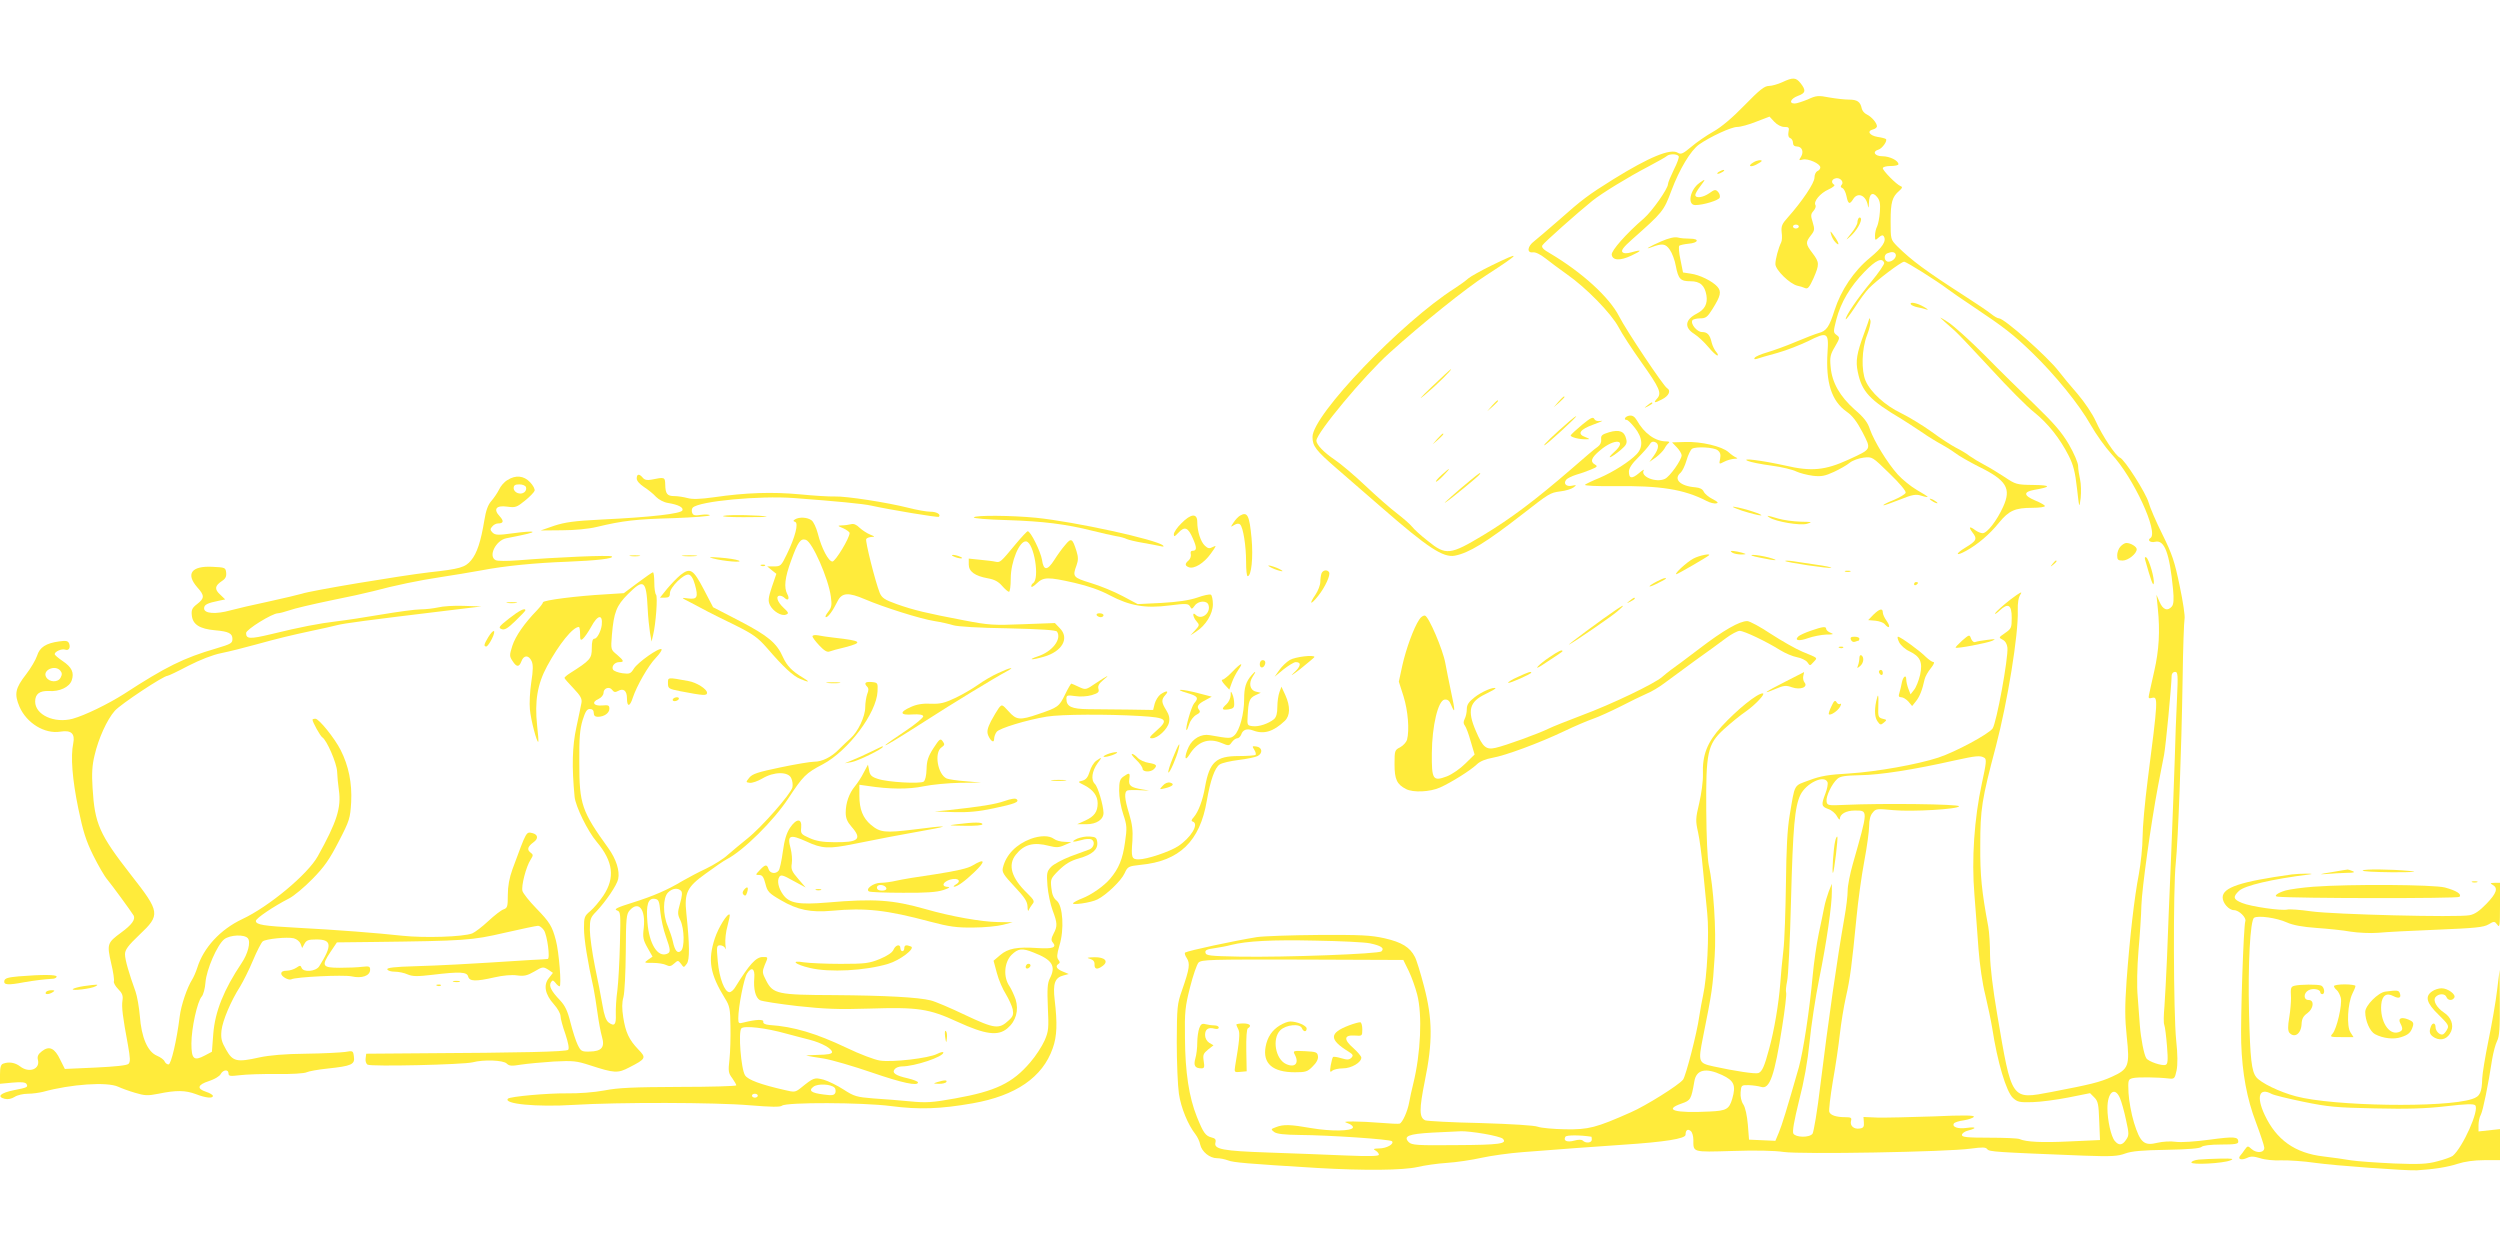 <?xml version="1.0" standalone="no"?>
<!DOCTYPE svg PUBLIC "-//W3C//DTD SVG 20010904//EN"
 "http://www.w3.org/TR/2001/REC-SVG-20010904/DTD/svg10.dtd">
<svg version="1.0" xmlns="http://www.w3.org/2000/svg"
 width="1280pt" height="640pt" viewBox="0 0 1280 640"
 preserveAspectRatio="xMidYMid meet">
<g transform="translate(0,640) scale(0.1,-0.1)"
fill="#ffeb3b" stroke="none">
<path d="M9125 5979 c-22 -10 -53 -19 -68 -19 -23 0 -48 -20 -125 -99 -62 -64
-119 -112 -160 -135 -34 -19 -85 -54 -113 -78 -43 -36 -53 -40 -69 -30 -37 23
-146 -22 -330 -136 -128 -80 -158 -102 -282 -212 -54 -47 -109 -94 -123 -105
-35 -26 -39 -61 -7 -57 14 2 38 -10 65 -31 23 -18 72 -55 109 -81 99 -69 227
-200 265 -271 17 -33 70 -114 117 -180 95 -134 105 -158 80 -186 -21 -23 -13
-24 25 -4 36 18 48 45 26 58 -18 10 -209 296 -245 367 -50 98 -189 225 -354
323 -34 19 -45 31 -39 41 7 13 179 166 256 228 47 38 184 122 286 175 47 25
90 49 95 54 13 12 53 12 61 -1 3 -5 -8 -36 -25 -69 -16 -33 -30 -66 -30 -74 0
-23 -80 -137 -123 -175 -91 -78 -168 -166 -165 -186 4 -30 43 -32 100 -5 56
26 57 33 4 18 -27 -8 -42 -7 -49 0 -8 8 5 26 48 64 159 141 163 145 203 252
41 109 98 204 141 235 57 40 165 90 195 90 17 0 61 12 98 27 l68 26 24 -26
c15 -16 36 -27 52 -27 23 0 26 -3 21 -26 -3 -16 0 -28 9 -31 8 -3 14 -14 14
-24 0 -12 7 -19 20 -19 26 0 37 -27 21 -53 -12 -18 -11 -19 9 -14 27 7 90 -21
90 -40 0 -8 -7 -16 -15 -19 -8 -4 -15 -18 -15 -34 0 -27 -63 -121 -137 -204
-29 -32 -34 -44 -31 -75 3 -20 2 -43 -2 -51 -15 -31 -30 -87 -30 -112 0 -30
74 -102 113 -111 12 -2 30 -8 39 -12 14 -6 22 4 43 50 31 72 31 81 -5 129 -36
47 -36 55 -9 90 20 25 21 32 10 68 -11 34 -10 42 4 58 9 10 14 24 10 30 -11
18 24 61 67 80 22 10 35 21 29 24 -16 10 -14 26 4 32 22 9 48 -15 35 -31 -8
-9 -6 -14 3 -18 8 -3 17 -22 21 -41 8 -41 16 -45 34 -16 23 38 65 21 75 -30 3
-19 5 -16 6 12 1 46 19 58 42 29 14 -17 17 -35 14 -76 -2 -30 -9 -63 -14 -74
-6 -11 -11 -32 -11 -47 0 -26 1 -26 19 -10 13 12 21 14 26 6 15 -24 -7 -57
-71 -110 -83 -68 -148 -166 -181 -268 -27 -86 -42 -107 -81 -117 -15 -4 -67
-24 -117 -45 -49 -21 -116 -45 -147 -54 -31 -9 -60 -21 -64 -28 -5 -7 -1 -9
12 -5 10 4 57 17 104 30 47 13 117 41 157 60 99 50 107 46 100 -56 -10 -155
20 -250 98 -305 30 -21 52 -50 81 -105 46 -90 48 -85 -71 -140 -120 -55 -190
-62 -323 -31 -122 27 -233 41 -193 24 13 -6 68 -17 121 -24 53 -7 110 -21 127
-30 17 -8 55 -18 85 -22 44 -5 62 -1 108 20 30 14 67 35 81 47 15 12 47 23 71
26 44 5 44 5 132 -81 53 -51 86 -91 83 -99 -3 -8 -31 -24 -61 -37 -31 -12 -55
-24 -53 -27 2 -2 39 11 82 28 67 27 84 30 112 21 18 -6 33 -8 33 -6 0 2 -25
18 -55 35 -30 17 -74 53 -98 79 -54 60 -121 170 -143 232 -11 35 -31 61 -78
101 -76 68 -116 138 -123 217 -5 51 -2 65 22 105 26 45 26 47 8 60 -17 13 -17
16 -1 79 23 88 71 169 144 244 59 61 91 75 101 46 2 -6 -27 -49 -65 -95 -72
-87 -132 -175 -132 -193 0 -6 21 21 46 59 25 39 57 83 72 98 39 41 166 137
181 137 12 0 166 -97 223 -140 14 -11 75 -53 135 -93 153 -102 203 -141 297
-232 118 -114 243 -268 300 -370 27 -48 76 -116 107 -150 112 -119 243 -403
199 -430 -18 -11 1 -25 24 -19 48 12 74 -57 92 -243 5 -52 3 -77 -6 -88 -22
-26 -46 -17 -63 23 l-16 37 7 -70 c12 -116 6 -215 -18 -320 -12 -55 -25 -110
-27 -122 -4 -18 -2 -21 16 -16 31 8 30 -10 -23 -422 -14 -110 -26 -240 -26
-290 0 -49 -9 -135 -19 -190 -23 -119 -46 -318 -63 -547 -9 -133 -9 -191 1
-286 16 -149 10 -166 -76 -205 -62 -28 -107 -39 -310 -78 -207 -39 -202 -48
-278 401 -22 130 -35 239 -36 300 0 52 -4 118 -9 145 -34 182 -42 263 -41 415
0 187 7 234 80 509 60 229 116 574 112 695 -1 39 3 66 14 83 12 18 -3 10 -52
-27 -37 -29 -72 -60 -77 -69 -5 -9 5 -3 22 13 44 41 62 30 62 -37 0 -51 -2
-56 -34 -78 -33 -23 -34 -23 -13 -34 14 -7 23 -22 25 -41 5 -53 -56 -386 -76
-414 -21 -29 -190 -120 -278 -149 -107 -35 -315 -72 -454 -81 -108 -6 -149
-13 -207 -35 -81 -30 -72 -14 -100 -180 -12 -71 -17 -171 -19 -350 -2 -137 -7
-290 -13 -340 -6 -49 -13 -126 -16 -170 -8 -104 -31 -241 -57 -335 -24 -90
-36 -117 -55 -124 -14 -6 -120 10 -230 34 -77 17 -79 22 -54 148 47 234 50
255 60 414 9 133 -6 361 -30 468 -7 33 -12 145 -13 280 -2 298 6 339 90 416
33 30 84 72 115 93 48 34 101 91 84 91 -28 0 -131 -83 -210 -169 -74 -81 -100
-146 -96 -247 1 -33 -8 -99 -19 -146 -19 -79 -19 -91 -6 -149 8 -35 19 -120
25 -189 7 -69 17 -170 22 -225 11 -107 -1 -330 -21 -420 -6 -28 -15 -77 -20
-110 -11 -82 -69 -306 -83 -323 -23 -29 -193 -135 -267 -167 -178 -79 -216
-89 -336 -87 -61 1 -124 7 -140 13 -18 7 -131 14 -294 19 -146 3 -273 10 -283
14 -31 14 -31 56 -2 201 41 200 40 317 -4 485 -18 69 -39 137 -47 151 -25 49
-67 75 -155 95 -72 16 -120 18 -339 17 -140 -1 -282 -6 -315 -11 -117 -19
-350 -69 -367 -79 -4 -2 -1 -15 8 -28 18 -28 15 -53 -24 -165 -25 -70 -26 -87
-27 -265 0 -104 5 -224 11 -265 11 -73 46 -158 85 -208 10 -13 21 -36 24 -52
8 -37 49 -70 86 -70 15 0 40 -5 56 -11 27 -11 96 -17 458 -39 241 -14 439 -12
513 5 34 8 102 18 150 21 48 3 128 15 177 26 50 11 144 24 210 29 206 16 364
28 515 38 214 14 320 31 320 51 0 24 11 32 27 19 7 -6 13 -26 13 -44 0 -66 -8
-64 200 -58 116 4 217 2 262 -5 87 -13 839 0 958 17 60 8 77 8 85 -3 10 -13
40 -15 496 -33 141 -5 172 -3 210 11 33 12 85 17 212 19 112 2 171 7 179 15 7
7 45 12 100 12 70 0 88 3 88 14 0 26 -19 28 -146 11 -73 -10 -147 -15 -175
-11 -26 4 -68 1 -93 -5 -68 -17 -88 0 -120 103 -14 46 -26 114 -28 152 -3 67
-2 70 22 76 24 6 125 5 185 -2 28 -3 30 0 39 41 6 29 6 82 -2 155 -14 136 -16
779 -2 908 12 118 29 568 35 940 2 158 7 297 10 310 3 13 -8 88 -25 168 -26
125 -38 162 -89 265 -33 66 -64 139 -70 162 -13 47 -123 221 -147 230 -21 8
-90 111 -124 187 -16 36 -57 97 -92 138 -35 40 -79 93 -98 118 -57 74 -278
270 -305 270 -8 0 -26 11 -42 24 -15 12 -75 53 -133 90 -202 130 -272 182
-346 255 -34 35 -34 35 -34 129 0 97 8 124 44 155 16 14 18 20 7 24 -21 8 -91
79 -91 92 0 6 17 11 40 11 22 0 40 4 40 9 0 19 -45 41 -82 41 -40 0 -54 24
-20 34 19 6 47 45 38 54 -3 3 -22 8 -43 11 -41 7 -56 30 -24 38 12 3 21 10 21
17 -1 17 -27 48 -52 60 -13 6 -24 20 -26 31 -7 34 -23 45 -65 45 -22 0 -67 5
-101 11 -56 11 -67 10 -110 -10 -27 -11 -57 -21 -67 -21 -32 0 -21 25 16 39
40 14 43 28 14 65 -24 30 -39 31 -94 5z m85 -739 c0 -5 -7 -10 -15 -10 -8 0
-15 5 -15 10 0 6 7 10 15 10 8 0 15 -4 15 -10z m495 -140 c9 -15 -14 -40 -36
-40 -22 0 -27 35 -6 43 21 9 36 8 42 -3z m1441 -2282 c-4 -79 -9 -213 -11
-298 -3 -85 -11 -312 -19 -505 -8 -192 -18 -426 -21 -520 -4 -93 -10 -205 -13
-247 -4 -43 -5 -86 -1 -95 4 -10 10 -59 14 -109 6 -74 4 -92 -7 -96 -18 -7
-89 17 -99 34 -12 18 -28 103 -33 168 -2 30 -7 96 -11 147 -5 54 -3 150 4 235
7 78 14 184 15 233 3 88 48 414 85 610 11 55 24 127 31 160 9 49 37 341 39
408 1 9 8 17 17 17 15 0 16 -14 10 -142z m-986 -298 c12 -7 10 -26 -13 -132
-39 -180 -53 -388 -38 -568 6 -80 16 -206 21 -280 6 -78 20 -177 35 -235 13
-55 29 -131 35 -168 27 -176 72 -326 106 -358 23 -21 33 -24 100 -22 41 1 124
12 185 24 l110 22 22 -22 c19 -19 22 -35 25 -120 l4 -98 -154 -7 c-144 -7
-224 -3 -258 12 -8 4 -78 7 -155 7 -115 0 -140 3 -140 14 0 8 15 19 33 23 46
12 40 20 -10 13 -44 -6 -75 5 -64 23 3 5 26 13 51 16 24 4 48 12 51 18 5 8
-53 9 -207 2 -118 -4 -246 -7 -286 -6 l-72 3 2 -28 c2 -22 -3 -29 -21 -31 -30
-5 -51 14 -45 38 5 17 0 20 -28 20 -48 0 -77 10 -83 27 -3 8 5 78 18 156 14
78 30 187 36 242 6 55 20 141 31 190 22 96 30 161 54 405 8 85 26 216 40 290
14 74 25 156 25 181 0 30 6 55 18 68 16 21 22 21 107 13 94 -9 335 5 335 20 0
11 -389 16 -585 7 -86 -4 -90 -3 -93 18 -4 25 27 90 55 115 15 14 40 17 118
19 99 1 277 29 480 75 114 25 134 27 155 14z m-803 -125 c3 -9 -2 -35 -11 -58
-22 -58 -21 -66 14 -79 17 -5 37 -22 45 -37 8 -14 14 -21 15 -14 0 25 32 43
76 43 70 0 70 7 -10 -275 -14 -49 -26 -110 -26 -135 0 -25 -7 -85 -16 -135
-39 -222 -82 -524 -124 -863 -15 -128 -34 -239 -40 -247 -17 -21 -86 -19 -98
1 -6 11 4 66 29 168 26 100 44 201 54 301 8 83 30 228 49 322 38 186 66 382
65 448 l0 40 -16 -40 c-8 -22 -19 -58 -23 -80 -4 -22 -17 -83 -28 -135 -11
-52 -25 -149 -31 -215 -16 -178 -49 -391 -71 -470 -63 -220 -86 -294 -102
-333 l-18 -43 -67 3 -68 3 -6 77 c-4 46 -13 88 -23 103 -11 16 -16 41 -14 63
3 36 4 37 43 36 22 -1 50 -5 62 -9 44 -14 69 58 108 310 14 88 23 166 20 173
-3 7 0 34 5 58 6 25 15 211 20 414 10 378 19 479 48 540 30 61 123 105 139 65z
m-2342 -825 c56 -12 75 -24 58 -41 -13 -13 -491 -31 -728 -27 -150 3 -170 5
-173 20 -3 13 7 18 45 23 26 4 66 11 87 17 80 20 207 27 431 22 127 -2 252 -8
280 -14z m198 -142 c15 -31 34 -85 43 -120 27 -104 18 -302 -20 -456 -8 -31
-17 -74 -21 -96 -8 -45 -34 -104 -49 -109 -6 -2 -49 0 -96 4 -47 4 -110 7
-140 7 -49 0 -52 -1 -27 -10 15 -5 26 -15 24 -21 -6 -19 -113 -20 -213 -3
-108 19 -143 20 -181 5 -27 -10 -27 -11 -9 -25 14 -10 51 -14 130 -15 151 -1
463 -22 473 -32 13 -14 -28 -37 -66 -37 -29 -1 -33 -2 -18 -11 9 -5 17 -15 17
-21 0 -8 -49 -9 -172 -4 -95 4 -272 11 -393 15 -235 8 -281 17 -272 51 4 15
-1 22 -19 26 -32 8 -43 24 -76 106 -40 99 -60 228 -61 403 -2 134 1 162 26
260 15 60 35 117 43 126 15 16 55 17 532 16 l517 -2 28 -57z m1604 -532 c62
-29 72 -53 52 -122 -16 -53 -29 -61 -115 -65 -180 -9 -239 8 -144 41 46 16 49
21 65 113 10 61 58 72 142 33z m2037 -118 c8 -18 22 -68 31 -111 16 -72 16
-80 1 -102 -19 -29 -37 -32 -58 -7 -19 21 -38 106 -38 168 0 82 38 113 64 52z
m-3255 -183 c47 -8 89 -19 95 -25 26 -26 -16 -32 -238 -33 -202 -2 -227 0
-243 15 -30 31 -2 42 120 49 62 3 128 6 147 7 19 1 73 -5 119 -13z m549 -15
c1 0 2 -7 2 -15 0 -17 -31 -20 -46 -5 -6 6 -22 6 -44 0 -36 -10 -58 -1 -45 20
6 9 74 9 133 0z"/>
<path d="M9396 2093 c-8 -31 -18 -168 -11 -162 6 7 27 180 22 185 -2 3 -8 -7
-11 -23z"/>
<path d="M6553 1150 c-40 -24 -64 -60 -73 -109 -16 -86 36 -131 150 -131 55 0
65 3 91 30 20 19 29 38 27 52 -3 21 -9 23 -66 26 -60 3 -63 2 -53 -17 24 -44
2 -70 -44 -49 -55 25 -73 130 -30 173 29 29 102 36 111 10 8 -19 24 -20 24 -1
0 15 -49 36 -84 36 -12 0 -35 -9 -53 -20z"/>
<path d="M6907 1150 c-102 -39 -103 -72 -3 -134 24 -15 26 -20 15 -32 -12 -11
-22 -11 -52 -2 -20 6 -39 9 -42 6 -3 -3 -8 -23 -12 -44 -5 -32 -3 -37 8 -26 7
6 32 12 55 12 43 0 94 30 94 55 0 7 -19 29 -41 49 -51 44 -48 68 8 64 37 -3
38 -2 38 31 0 19 -4 35 -10 37 -5 1 -32 -6 -58 -16z"/>
<path d="M6140 1135 c-5 -14 -10 -47 -10 -73 0 -26 -4 -63 -10 -82 -10 -36 -2
-50 32 -50 14 0 16 7 11 37 -5 32 -2 39 22 59 l28 22 -22 13 c-13 9 -21 24
-21 40 0 30 17 41 49 32 12 -3 21 -1 21 6 0 6 -10 11 -22 11 -13 0 -33 3 -45
6 -18 5 -25 1 -33 -21z"/>
<path d="M6330 1154 c0 -3 5 -14 10 -24 10 -18 6 -58 -16 -188 -5 -32 -4 -33
27 -30 l32 3 -2 107 c-1 66 2 109 8 113 22 13 10 25 -24 25 -19 0 -35 -3 -35
-6z"/>
<path d="M8978 5569 c-30 -17 -20 -28 12 -13 17 9 30 17 30 20 0 7 -25 4 -42
-7z"/>
<path d="M8800 5520 c-8 -5 -10 -10 -5 -10 6 0 17 5 25 10 8 5 11 10 5 10 -5
0 -17 -5 -25 -10z"/>
<path d="M8702 5464 c-49 -34 -65 -114 -22 -114 41 0 119 24 125 38 3 9 -1 22
-9 30 -12 13 -18 12 -44 -7 -33 -23 -72 -28 -72 -9 0 6 11 26 26 45 28 37 28
40 -4 17z"/>
<path d="M9517 5284 c-4 -4 -7 -15 -7 -23 0 -9 -14 -34 -32 -56 -30 -37 -30
-38 -4 -15 31 27 59 76 54 91 -2 6 -7 7 -11 3z"/>
<path d="M9375 5200 c4 -14 13 -31 21 -39 24 -26 22 -7 -4 29 -20 29 -23 31
-17 10z"/>
<path d="M8505 5164 c-58 -25 -91 -45 -50 -30 56 21 72 19 94 -12 12 -17 26
-54 31 -83 13 -68 24 -79 75 -79 50 0 73 -21 82 -72 7 -44 -9 -73 -50 -94 -60
-31 -65 -71 -12 -104 19 -12 51 -42 71 -66 20 -24 41 -44 47 -44 5 0 3 8 -6
18 -8 9 -19 31 -23 47 -9 41 -22 55 -50 55 -25 0 -60 42 -49 60 3 5 21 10 40
10 28 0 37 6 63 48 42 67 47 89 25 114 -26 29 -91 61 -137 67 l-39 6 -13 65
c-8 35 -10 68 -6 72 4 3 25 8 46 10 52 4 60 26 9 26 -21 0 -49 2 -63 6 -16 4
-46 -3 -85 -20z"/>
<path d="M7637 5041 c-53 -26 -107 -56 -120 -67 -12 -11 -42 -33 -67 -49 -274
-174 -730 -650 -730 -762 0 -47 17 -69 123 -161 51 -44 153 -133 227 -197 242
-211 319 -261 379 -250 72 14 159 67 343 210 140 109 144 112 196 119 27 3 57
12 68 20 17 13 17 14 -8 9 -29 -6 -45 11 -29 31 6 7 28 18 50 25 22 6 56 18
77 27 32 13 35 17 21 25 -27 15 -20 35 24 72 76 66 146 57 73 -8 -45 -41 -16
-31 35 12 28 24 33 34 27 56 -9 39 -35 49 -87 34 -37 -11 -43 -17 -41 -36 2
-15 -4 -28 -17 -38 -12 -7 -71 -58 -133 -112 -185 -160 -314 -257 -452 -340
-171 -103 -193 -106 -285 -31 -35 27 -71 60 -81 73 -10 13 -45 43 -77 68 -32
24 -105 88 -161 141 -57 54 -128 114 -158 134 -55 37 -94 77 -94 98 0 39 246
334 373 448 167 151 395 334 497 399 178 115 185 127 27 50z"/>
<path d="M9784 4841 c3 -4 18 -11 33 -14 16 -3 37 -8 48 -12 11 -3 4 3 -15 14
-36 21 -76 28 -66 12z"/>
<path d="M9956 4753 c17 -15 41 -37 55 -49 13 -11 95 -98 182 -192 87 -95 186
-195 222 -223 71 -57 132 -134 177 -223 23 -45 33 -83 42 -165 12 -105 12
-106 19 -51 3 30 2 73 -3 95 -5 22 -10 53 -10 69 0 16 -21 65 -47 110 -37 63
-76 108 -172 201 -68 66 -186 181 -260 257 -75 75 -158 150 -186 168 -49 31
-50 31 -19 3z"/>
<path d="M9571 4770 c0 -3 -12 -37 -26 -75 -39 -106 -45 -143 -33 -200 21
-101 60 -143 225 -241 17 -10 62 -40 100 -65 37 -26 84 -54 103 -64 19 -10 51
-30 70 -44 19 -15 74 -46 121 -70 143 -70 168 -112 125 -206 -32 -71 -82 -135
-105 -135 -9 0 -26 7 -37 15 -30 23 -37 18 -15 -11 26 -33 21 -43 -35 -77 -55
-33 -53 -48 3 -17 58 32 120 84 168 144 51 62 82 76 171 76 35 0 64 4 64 9 0
4 -23 18 -51 29 -59 25 -60 44 -3 54 88 15 86 24 -5 25 -87 1 -91 3 -148 41
-32 21 -78 49 -103 62 -25 13 -58 33 -75 45 -16 13 -49 32 -71 43 -23 12 -79
48 -125 82 -46 33 -117 76 -156 95 -80 38 -156 107 -181 165 -23 53 -20 163 7
233 12 31 20 65 18 75 -3 9 -5 15 -6 12z"/>
<path d="M7330 4419 c-59 -56 -72 -72 -35 -41 60 50 143 132 134 132 -2 0 -47
-41 -99 -91z"/>
<path d="M7979 4343 l-24 -28 28 24 c15 14 27 26 27 28 0 8 -8 1 -31 -24z"/>
<path d="M7639 4323 l-24 -28 28 24 c15 14 27 26 27 28 0 8 -8 1 -31 -24z"/>
<path d="M8434 4324 c-18 -14 -18 -15 4 -4 12 6 22 13 22 15 0 8 -5 6 -26 -11z"/>
<path d="M8343 4272 c-22 -3 -33 -22 -14 -22 5 0 24 -18 41 -40 41 -51 44 -99
10 -135 -36 -38 -119 -91 -191 -122 -35 -14 -68 -30 -74 -35 -5 -5 62 -8 150
-7 236 3 357 -16 473 -76 17 -9 40 -15 50 -12 12 2 7 8 -20 22 -20 10 -40 27
-45 38 -6 13 -20 20 -43 22 -78 6 -114 42 -75 75 8 7 22 35 30 63 8 28 21 54
28 59 20 13 111 8 131 -7 14 -11 17 -22 13 -44 -6 -29 -6 -29 21 -15 15 8 38
14 52 15 15 0 19 3 10 6 -8 3 -26 15 -40 28 -34 30 -140 55 -222 52 l-67 -2
25 -26 c13 -14 24 -32 24 -40 0 -24 -61 -110 -86 -121 -46 -21 -127 12 -108
44 5 7 -7 1 -25 -15 -36 -30 -51 -28 -51 9 0 16 16 41 48 72 26 26 52 56 58
66 7 13 16 17 27 13 23 -9 21 -33 -5 -70 l-23 -32 33 23 c17 13 37 33 44 45 6
12 16 25 22 29 6 5 1 8 -12 8 -57 0 -113 40 -152 109 -11 18 -22 25 -37 23z"/>
<path d="M8035 4243 c-81 -70 -136 -123 -128 -123 9 0 171 149 163 149 -3 0
-18 -11 -35 -26z"/>
<path d="M8100 4225 c-30 -25 -56 -49 -58 -54 -3 -9 47 -22 82 -20 18 0 16 2
-7 11 -44 16 -29 39 43 65 36 13 53 21 38 18 -18 -3 -30 0 -35 10 -7 12 -19 6
-63 -30z"/>
<path d="M7359 4153 l-24 -28 28 24 c25 23 32 31 24 31 -2 0 -14 -12 -28 -27z"/>
<path d="M7382 3969 c-19 -17 -32 -32 -30 -35 3 -2 20 12 38 31 42 43 37 45
-8 4z"/>
<path d="M7526 3939 c-61 -50 -146 -125 -126 -112 29 18 169 134 175 143 10
15 3 12 -49 -31z"/>
<path d="M3260 3950 c0 -12 15 -29 38 -44 20 -13 48 -35 61 -50 14 -14 40 -28
60 -31 55 -9 81 -23 75 -38 -6 -17 -160 -35 -414 -47 -141 -7 -188 -14 -243
-32 l-69 -24 109 1 c64 0 137 7 178 17 133 32 201 40 392 45 106 4 190 10 187
15 -3 4 -23 5 -44 2 -32 -5 -41 -3 -46 10 -4 10 -2 22 3 27 33 33 340 62 518
49 213 -16 353 -29 397 -39 90 -20 341 -62 345 -57 12 12 -11 26 -43 26 -20 0
-70 9 -113 20 -111 28 -319 60 -377 58 -27 -1 -107 4 -179 11 -139 13 -276 9
-440 -15 -72 -10 -110 -11 -135 -4 -19 5 -49 10 -67 10 -37 0 -46 11 -47 59
-1 39 -3 39 -72 25 -21 -4 -34 -1 -43 10 -18 22 -31 20 -31 -4z"/>
<path d="M2598 3942 c-16 -9 -35 -31 -43 -49 -9 -18 -27 -44 -40 -59 -16 -18
-27 -47 -35 -97 -18 -110 -38 -170 -68 -206 -30 -36 -57 -44 -212 -61 -147
-17 -610 -94 -655 -110 -16 -5 -93 -23 -170 -40 -77 -16 -165 -37 -195 -45
-75 -21 -135 -17 -135 10 0 19 15 27 79 40 l29 6 -26 25 c-30 27 -27 45 9 69
19 12 24 24 22 43 -3 26 -5 27 -72 30 -106 5 -136 -36 -76 -105 38 -42 38 -56
-1 -86 -25 -19 -30 -30 -27 -57 4 -47 40 -70 119 -77 70 -6 89 -16 89 -44 0
-22 -6 -26 -83 -49 -168 -49 -258 -94 -472 -233 -82 -52 -201 -110 -263 -127
-94 -25 -192 20 -192 88 0 39 23 56 70 54 55 -4 105 20 117 54 14 40 1 68 -47
100 -22 15 -40 30 -40 35 0 13 37 29 53 23 19 -7 29 9 21 31 -6 14 -15 16 -51
11 -67 -9 -100 -30 -113 -73 -7 -21 -32 -64 -56 -95 -56 -72 -62 -101 -34
-167 37 -84 129 -140 209 -127 56 9 76 -10 66 -60 -14 -67 -5 -184 26 -334 24
-116 39 -164 76 -239 26 -52 58 -108 73 -125 24 -29 117 -156 134 -183 11 -20
-9 -48 -64 -88 -71 -52 -73 -59 -51 -156 11 -45 17 -88 14 -94 -2 -7 8 -25 22
-39 21 -21 26 -34 22 -59 -5 -33 1 -82 28 -227 12 -68 13 -86 3 -97 -9 -8 -66
-14 -170 -19 l-156 -7 -24 48 c-28 59 -56 72 -93 43 -20 -15 -25 -27 -21 -44
13 -48 -45 -70 -91 -34 -26 20 -58 25 -87 14 -12 -4 -16 -20 -16 -55 l0 -48
64 6 c44 4 65 2 71 -6 10 -17 7 -19 -65 -33 -68 -14 -88 -33 -46 -44 17 -4 35
0 51 10 13 9 44 16 67 16 24 0 59 5 79 10 141 39 327 52 384 26 17 -8 55 -22
86 -31 50 -15 65 -16 120 -5 92 19 138 18 192 -2 52 -20 87 -23 87 -9 0 5 -16
15 -35 21 -49 16 -44 36 15 55 28 9 55 25 60 36 13 23 40 25 40 3 0 -14 8 -15
58 -9 31 4 117 7 190 6 74 -1 141 3 152 9 10 5 58 14 107 19 123 13 141 21
135 61 -4 31 -5 31 -45 24 -23 -3 -113 -8 -202 -9 -106 -1 -186 -8 -237 -19
-116 -26 -136 -21 -170 39 -24 42 -28 58 -24 99 6 51 47 149 96 226 15 25 45
84 65 132 20 48 43 92 50 98 16 13 126 24 159 16 15 -4 30 -16 35 -28 l8 -22
12 22 c10 18 20 22 61 22 79 0 82 -30 14 -138 -17 -26 -81 -32 -90 -7 -5 13
-8 13 -27 0 -12 -8 -34 -15 -49 -15 -19 0 -28 -5 -28 -15 0 -15 38 -36 52 -29
20 12 267 24 308 15 53 -12 95 3 95 34 0 17 -5 19 -40 15 -22 -3 -74 -5 -115
-5 -90 0 -96 9 -48 81 l33 49 180 2 c480 6 509 8 678 47 87 20 164 36 172 36
8 0 21 -10 30 -23 17 -26 33 -147 19 -147 -5 -1 -43 -3 -84 -5 -357 -23 -464
-28 -593 -32 -108 -3 -147 -8 -144 -16 2 -7 19 -12 38 -12 19 0 49 -6 66 -14
26 -11 51 -11 127 -2 142 17 177 15 183 -9 7 -25 38 -26 135 -4 43 10 89 14
115 10 37 -5 53 -1 89 20 42 25 45 25 70 10 l25 -17 -21 -27 c-29 -36 -19 -84
26 -134 19 -21 34 -48 34 -61 0 -12 11 -53 25 -92 15 -46 20 -73 14 -80 -10
-10 -233 -15 -774 -18 l-260 -2 -3 -24 c-2 -13 2 -27 10 -32 17 -11 492 0 538
12 57 15 156 11 174 -6 13 -13 25 -14 73 -6 32 5 108 12 168 16 100 5 117 3
185 -19 126 -41 143 -42 202 -11 86 44 88 49 46 92 -48 50 -65 88 -77 164 -7
45 -7 76 1 104 6 22 11 124 12 231 1 174 3 194 20 213 46 51 82 6 72 -90 -6
-48 -3 -62 19 -101 l26 -46 -23 -16 c-22 -16 -21 -16 25 -16 27 0 57 -5 68
-11 16 -8 25 -7 41 8 19 17 20 17 35 -2 14 -20 14 -20 29 0 16 20 15 97 -2
260 -11 104 4 134 99 202 45 33 93 66 107 73 87 45 241 198 316 312 76 115 89
129 177 175 130 69 275 262 280 373 2 44 1 45 -30 48 -33 3 -41 -6 -23 -24 8
-8 8 -19 0 -38 -5 -15 -10 -45 -10 -67 0 -47 -37 -126 -76 -160 -15 -13 -41
-38 -58 -55 -40 -41 -87 -64 -128 -64 -18 0 -96 -13 -172 -29 -115 -24 -143
-33 -159 -52 -19 -24 -19 -24 1 -27 12 -2 41 8 65 22 60 36 133 36 148 2 7
-14 9 -35 6 -48 -9 -34 -158 -204 -230 -261 -34 -27 -79 -65 -101 -84 -21 -20
-71 -51 -110 -70 -39 -18 -93 -47 -121 -63 -78 -47 -150 -78 -258 -112 -77
-24 -95 -33 -79 -39 20 -7 20 -14 16 -171 -2 -90 -8 -197 -13 -238 -6 -41 -9
-97 -8 -124 2 -53 -7 -63 -37 -41 -13 10 -23 38 -31 87 -7 40 -24 130 -39 200
-14 70 -26 155 -26 188 0 53 3 63 33 93 49 52 105 134 112 166 9 42 -10 102
-50 158 -137 190 -149 225 -149 438 -1 126 3 172 17 218 14 44 22 57 37 57 13
0 20 -7 20 -20 0 -14 7 -20 21 -20 32 0 59 19 59 41 0 18 -5 20 -37 17 -44 -4
-56 17 -19 33 15 7 26 21 26 31 0 25 30 35 44 16 9 -12 16 -14 30 -6 28 16 46
2 46 -37 0 -46 15 -45 30 3 20 60 79 164 118 204 20 21 33 41 29 44 -11 11
-123 -68 -142 -100 -16 -25 -21 -28 -58 -23 -22 3 -43 11 -48 18 -10 17 8 39
32 39 26 0 24 7 -12 38 -32 26 -32 26 -26 102 10 115 23 149 82 208 81 81 94
72 101 -72 2 -45 8 -101 12 -126 l8 -45 8 34 c14 58 24 196 15 206 -5 5 -9 33
-9 62 0 29 -3 53 -7 53 -3 0 -38 -24 -78 -54 l-71 -53 -94 -6 c-145 -8 -320
-30 -320 -41 0 -5 -14 -23 -30 -40 -65 -67 -111 -133 -127 -183 -15 -48 -15
-53 1 -77 21 -33 34 -33 46 -1 12 32 37 32 52 0 8 -19 8 -45 -2 -109 -7 -46
-10 -108 -7 -138 5 -55 36 -172 43 -166 2 2 -1 40 -6 84 -13 122 1 211 51 303
61 113 132 201 163 201 3 0 6 -16 6 -36 0 -31 2 -35 15 -24 8 7 27 34 42 61
33 62 60 66 54 9 -4 -32 -24 -70 -37 -70 -10 0 -14 -14 -14 -49 0 -53 -8 -62
-112 -128 -16 -10 -28 -21 -28 -24 0 -3 21 -27 46 -53 37 -39 45 -54 41 -75
-3 -14 -14 -71 -26 -125 -21 -96 -24 -201 -9 -356 5 -49 67 -176 113 -230 85
-101 95 -184 34 -276 -19 -28 -49 -64 -67 -79 -30 -25 -32 -31 -32 -88 0 -55
18 -168 49 -307 5 -25 14 -81 20 -125 6 -44 16 -99 23 -123 16 -54 -1 -75 -64
-76 -40 -1 -44 2 -60 34 -10 20 -26 71 -37 114 -15 61 -28 87 -54 115 -45 47
-58 73 -46 92 8 12 11 11 23 -3 7 -10 17 -18 21 -18 11 0 -3 177 -19 236 -19
72 -31 92 -101 164 -35 36 -66 75 -70 88 -7 25 18 124 42 161 14 22 14 25 -2
37 -18 14 -13 30 17 52 25 18 23 38 -4 46 -35 8 -30 16 -104 -184 -16 -44 -24
-87 -24 -132 0 -60 -2 -67 -22 -74 -12 -4 -47 -31 -78 -60 -31 -29 -68 -57
-82 -63 -47 -18 -246 -24 -358 -12 -128 14 -332 30 -540 41 -169 9 -210 15
-210 35 0 13 90 74 170 115 24 12 78 57 120 100 61 62 87 100 134 191 56 108
59 119 64 202 5 98 -13 186 -54 267 -31 61 -111 160 -129 160 -8 0 -15 -2 -15
-5 0 -12 40 -84 50 -90 23 -14 74 -132 76 -175 1 -25 5 -68 9 -95 13 -90 -10
-163 -108 -339 -51 -92 -250 -258 -387 -322 -112 -53 -198 -146 -230 -249 -7
-22 -19 -49 -26 -60 -26 -41 -57 -132 -64 -190 -15 -122 -44 -245 -57 -245 -8
0 -16 7 -20 15 -3 9 -21 22 -40 30 -47 20 -79 93 -87 203 -4 46 -14 102 -22
125 -33 91 -54 163 -54 191 0 23 15 44 75 101 107 101 105 115 -44 305 -163
209 -186 262 -197 445 -5 74 -2 118 10 167 20 87 64 184 104 229 30 34 249
179 270 179 5 0 53 23 106 51 61 31 124 56 169 65 40 8 119 28 177 44 120 33
170 45 290 71 47 10 103 22 125 28 39 10 153 25 550 73 l190 23 -90 3 c-49 2
-109 -2 -132 -8 -23 -5 -63 -10 -90 -10 -26 0 -115 -12 -198 -26 -82 -14 -186
-30 -230 -35 -92 -11 -186 -29 -337 -66 -109 -26 -128 -25 -128 6 0 18 134
101 163 101 8 0 34 7 58 15 24 9 118 31 209 50 91 18 190 40 220 48 112 30
238 56 345 72 61 9 155 25 211 35 120 23 275 38 439 44 149 6 239 16 228 27
-8 8 -286 -4 -483 -20 -52 -4 -103 -4 -112 1 -40 19 0 101 54 112 108 21 139
29 134 33 -3 3 -47 0 -97 -7 -80 -11 -93 -10 -107 3 -13 13 -13 19 -2 31 7 9
20 16 30 16 28 0 31 12 9 36 -35 37 -19 58 38 50 42 -6 49 -3 90 30 25 20 47
43 50 51 3 8 -7 27 -23 44 -32 34 -74 38 -116 11z m95 -36 c3 -8 0 -20 -8 -26
-19 -16 -55 -3 -55 21 0 14 7 19 29 19 16 0 31 -6 34 -14z m-2384 -940 c9 -11
10 -20 1 -36 -13 -25 -57 -24 -73 2 -23 36 45 67 72 34z m3178 -1127 c7 -7 6
-26 -5 -64 -14 -49 -13 -57 2 -88 20 -43 22 -140 2 -156 -17 -15 -31 1 -41 49
-4 19 -16 54 -26 78 -26 60 -25 146 1 172 22 22 50 26 67 9z m-106 -109 c4
-36 16 -92 28 -124 25 -71 26 -82 5 -90 -47 -18 -90 51 -99 160 -8 93 3 127
38 122 19 -3 23 -11 28 -68z m-2112 -134 c16 -19 0 -80 -32 -127 -91 -136
-136 -248 -145 -362 l-7 -92 -36 -19 c-56 -30 -69 -19 -69 61 0 78 30 215 53
241 8 9 17 42 19 72 5 66 60 192 96 221 30 23 104 26 121 5z"/>
<path d="M9880 3846 c0 -3 9 -10 20 -16 11 -6 20 -8 20 -6 0 3 -9 10 -20 16
-11 6 -20 8 -20 6z"/>
<path d="M8920 3785 c41 -13 84 -24 95 -24 24 1 -86 37 -135 44 -19 3 -1 -6
40 -20z"/>
<path d="M3705 3759 c-16 -4 29 -7 100 -7 72 0 126 1 120 3 -22 7 -192 11
-220 4z"/>
<path d="M6349 3760 c-9 -5 -24 -21 -33 -35 -17 -25 -16 -25 3 -13 14 8 24 9
31 2 15 -15 30 -109 30 -190 0 -41 3 -74 8 -74 19 0 29 95 20 194 -11 118 -21
138 -59 116z"/>
<path d="M4986 3751 c-4 -5 66 -11 172 -14 183 -6 298 -20 437 -55 44 -11 97
-23 119 -27 21 -3 46 -10 55 -15 9 -4 45 -13 81 -19 36 -6 76 -14 90 -17 16
-4 21 -3 15 3 -32 30 -452 122 -650 142 -122 12 -312 14 -319 2z"/>
<path d="M6049 3721 c-22 -21 -39 -47 -39 -56 0 -15 4 -13 24 8 32 34 49 27
74 -31 21 -48 20 -62 -3 -62 -8 0 -11 -7 -8 -18 2 -10 -3 -24 -11 -31 -20 -17
-20 -27 0 -35 27 -11 78 20 113 69 29 40 31 45 12 35 -19 -10 -26 -9 -42 6
-21 19 -39 73 -39 122 0 45 -32 43 -81 -7z"/>
<path d="M9060 3750 c33 -21 156 -42 191 -32 31 9 28 10 -32 11 -36 1 -88 8
-115 16 -57 17 -64 18 -44 5z"/>
<path d="M4071 3741 c-11 -7 -11 -9 0 -13 19 -6 0 -79 -42 -165 -29 -60 -32
-63 -66 -63 l-35 0 23 -19 24 -19 -23 -67 c-19 -57 -20 -71 -10 -93 16 -32 59
-58 82 -49 16 6 14 11 -13 36 -32 30 -41 61 -18 61 7 0 18 -5 25 -12 17 -17
26 -3 13 20 -18 34 -13 84 20 173 34 94 48 114 75 105 33 -10 116 -199 128
-291 6 -43 4 -55 -14 -78 -12 -15 -17 -27 -11 -27 11 0 35 32 60 83 22 43 55
45 139 9 93 -40 285 -101 357 -112 33 -5 76 -15 95 -21 21 -7 135 -14 280 -16
169 -4 247 -9 252 -17 25 -38 -24 -102 -97 -126 -57 -19 -35 -21 28 -3 96 27
135 96 82 148 l-24 25 -163 -6 c-150 -6 -174 -5 -303 20 -189 36 -257 52 -344
83 -62 22 -76 32 -87 58 -22 55 -75 265 -69 275 3 6 16 10 28 11 18 0 17 2 -8
12 -17 7 -41 23 -54 35 -16 16 -30 22 -44 18 -12 -3 -33 -6 -47 -6 -23 -1 -23
-2 8 -15 17 -8 32 -19 32 -24 0 -26 -73 -146 -88 -146 -20 0 -56 68 -75 144
-8 30 -22 60 -32 67 -21 16 -63 18 -84 5z"/>
<path d="M5200 3614 c-77 -93 -79 -95 -103 -90 -12 3 -48 7 -79 10 l-58 6 0
-30 c0 -36 31 -59 98 -71 34 -6 54 -17 73 -39 14 -16 30 -30 35 -30 5 0 9 30
9 68 0 86 45 195 79 190 40 -6 71 -192 35 -214 -5 -3 -9 -10 -9 -16 0 -7 13 0
28 15 35 33 56 34 193 3 70 -16 133 -38 181 -64 103 -54 181 -68 305 -52 87
11 97 10 106 -5 8 -15 10 -15 24 4 17 25 61 28 70 5 15 -41 -35 -82 -65 -52
-19 19 -15 -12 5 -34 15 -17 15 -20 -8 -45 l-24 -26 29 19 c49 31 86 91 86
140 0 24 -5 46 -10 49 -6 4 -38 -3 -71 -15 -42 -14 -98 -22 -182 -27 l-122 -6
-77 41 c-43 23 -116 53 -163 67 -91 28 -95 32 -73 91 9 25 9 42 0 71 -21 67
-27 71 -58 33 -16 -18 -41 -53 -56 -77 -36 -56 -55 -56 -63 1 -7 42 -58 146
-73 146 -4 0 -32 -30 -62 -66z"/>
<path d="M10857 3602 c-10 -10 -17 -31 -17 -45 0 -23 4 -27 28 -27 28 0 72 35
72 58 0 13 -31 32 -53 32 -8 0 -21 -8 -30 -18z"/>
<path d="M8870 3570 c8 -5 29 -9 45 -9 29 1 29 1 5 9 -14 4 -34 8 -45 9 -16 1
-17 -1 -5 -9z"/>
<path d="M3228 3553 c12 -2 32 -2 45 0 12 2 2 4 -23 4 -25 0 -35 -2 -22 -4z"/>
<path d="M3498 3553 c17 -2 47 -2 65 0 17 2 3 4 -33 4 -36 0 -50 -2 -32 -4z"/>
<path d="M4885 3550 c11 -5 27 -9 35 -9 9 0 8 4 -5 9 -11 5 -27 9 -35 9 -9 0
-8 -4 5 -9z"/>
<path d="M8670 3540 c-34 -18 -101 -80 -87 -80 6 0 153 85 166 96 15 13 -50 0
-79 -16z"/>
<path d="M9010 3545 c84 -18 109 -17 45 1 -27 7 -63 13 -80 13 -18 -1 -5 -6
35 -14z"/>
<path d="M3650 3541 c55 -15 160 -23 132 -11 -13 6 -56 12 -95 15 -55 4 -64 3
-37 -4z"/>
<path d="M10983 3534 c30 -107 41 -136 44 -122 6 23 -24 125 -38 134 -7 4 -9
0 -6 -12z"/>
<path d="M9140 3528 c0 -7 230 -41 236 -35 3 2 -32 10 -78 16 -46 7 -100 15
-120 18 -21 3 -38 3 -38 1z"/>
<path d="M10509 3513 c-13 -16 -12 -17 4 -4 16 13 21 21 13 21 -2 0 -10 -8
-17 -17z"/>
<path d="M3898 3503 c7 -3 16 -2 19 1 4 3 -2 6 -13 5 -11 0 -14 -3 -6 -6z"/>
<path d="M6495 3502 c6 -5 26 -15 45 -21 19 -6 30 -8 25 -3 -6 5 -26 15 -45
21 -19 6 -30 8 -25 3z"/>
<path d="M3484 3456 c-17 -14 -47 -45 -68 -70 l-37 -46 25 0 c20 0 26 5 26 23
0 30 71 100 96 95 12 -2 23 -19 32 -51 18 -65 12 -77 -35 -71 -38 5 -38 5 17
-23 30 -16 69 -36 85 -45 17 -9 79 -40 139 -69 94 -47 116 -63 165 -119 80
-93 131 -141 168 -156 47 -20 53 -17 13 7 -54 32 -81 60 -101 104 -32 73 -77
110 -221 185 l-137 71 -48 92 c-54 103 -69 112 -119 73z"/>
<path d="M6766 3464 c-3 -9 -6 -28 -6 -43 0 -16 -11 -45 -25 -66 -35 -51 -25
-55 14 -6 36 45 64 107 56 121 -9 15 -32 12 -39 -6z"/>
<path d="M9448 3473 c6 -2 18 -2 25 0 6 3 1 5 -13 5 -14 0 -19 -2 -12 -5z"/>
<path d="M8485 3424 c-49 -25 -54 -38 -5 -14 50 25 58 30 44 30 -5 0 -22 -7
-39 -16z"/>
<path d="M9800 3409 c0 -5 5 -7 10 -4 6 3 10 8 10 11 0 2 -4 4 -10 4 -5 0 -10
-5 -10 -11z"/>
<path d="M8344 3324 c-18 -14 -18 -15 4 -4 12 6 22 13 22 15 0 8 -5 6 -26 -11z"/>
<path d="M2598 3313 c12 -2 32 -2 45 0 12 2 2 4 -23 4 -25 0 -35 -2 -22 -4z"/>
<path d="M8280 3282 c-75 -50 -267 -193 -246 -182 31 16 216 143 246 169 39
33 39 39 0 13z"/>
<path d="M2606 3233 c-52 -41 -56 -47 -38 -54 15 -6 31 3 71 42 28 27 51 51
51 54 0 15 -32 -1 -84 -42z"/>
<path d="M9592 3253 l-27 -28 37 -3 c20 -2 42 -10 48 -18 23 -27 31 -14 11 15
-12 16 -21 36 -21 45 0 24 -17 19 -48 -11z"/>
<path d="M5615 3250 c3 -5 13 -10 21 -10 8 0 14 5 14 10 0 6 -9 10 -21 10 -11
0 -17 -4 -14 -10z"/>
<path d="M7266 3227 c-28 -42 -67 -149 -86 -234 l-18 -83 24 -75 c23 -74 31
-172 18 -223 -4 -12 -19 -29 -35 -38 -28 -14 -29 -17 -29 -87 0 -77 12 -103
59 -127 36 -19 123 -15 174 8 56 25 154 86 188 118 16 16 46 28 80 34 65 11
239 75 369 137 52 25 118 53 147 63 29 10 92 39 140 63 48 25 108 54 133 65
25 10 65 34 90 53 25 19 95 70 155 114 61 43 133 96 161 117 28 21 60 38 71
38 23 0 138 -55 208 -99 26 -16 64 -32 86 -36 21 -4 45 -15 53 -26 13 -19 13
-19 31 1 22 24 26 19 -56 53 -36 15 -109 57 -163 92 -54 36 -108 65 -120 65
-40 0 -122 -47 -245 -141 -68 -52 -133 -100 -145 -108 -11 -8 -32 -25 -46 -37
-38 -34 -259 -140 -410 -196 -74 -28 -152 -59 -172 -69 -48 -24 -221 -87 -271
-98 -48 -11 -65 3 -100 85 -46 106 -34 151 48 190 31 15 54 28 52 30 -9 9 -72
-18 -107 -46 -31 -24 -40 -39 -40 -61 0 -17 -5 -39 -11 -50 -7 -15 -7 -24 1
-34 6 -7 20 -44 30 -81 l20 -67 -48 -47 c-26 -26 -68 -55 -94 -65 -72 -27 -78
-17 -77 119 1 140 32 269 65 274 16 2 25 -5 34 -28 21 -50 21 -30 -1 70 -11
52 -24 118 -29 145 -12 68 -85 239 -104 243 -8 2 -22 -7 -30 -21z"/>
<path d="M9272 3171 c-29 -10 -58 -23 -65 -30 -21 -21 4 -25 51 -8 26 9 67 17
92 18 37 0 41 2 23 9 -13 5 -23 14 -23 20 0 14 -17 12 -78 -9z"/>
<path d="M2500 3138 c-22 -37 -25 -48 -10 -48 5 0 18 18 29 40 23 48 9 53 -19
8z"/>
<path d="M4160 3142 c0 -6 16 -27 35 -47 24 -26 40 -35 51 -31 10 4 46 14 81
22 95 25 86 33 -56 49 -30 3 -67 9 -82 12 -17 3 -29 1 -29 -5z"/>
<path d="M10046 3120 c-20 -18 -35 -34 -33 -36 6 -6 159 23 187 35 21 10 17
10 -24 5 -27 -3 -55 -8 -62 -11 -8 -3 -17 4 -22 17 -8 22 -9 22 -46 -10z"/>
<path d="M9477 3124 c3 -8 12 -13 20 -10 8 3 17 6 19 6 2 0 4 5 4 10 0 6 -11
10 -25 10 -18 0 -23 -4 -18 -16z"/>
<path d="M9724 3111 c8 -15 31 -36 51 -45 57 -27 70 -56 56 -121 -7 -30 -21
-65 -31 -77 l-18 -23 -11 28 c-6 16 -11 37 -11 48 0 28 -17 15 -23 -18 -3 -16
-8 -38 -12 -50 -6 -18 -3 -23 10 -23 9 0 25 -10 36 -22 l19 -23 20 25 c19 24
32 57 44 112 3 14 18 40 32 57 14 17 20 31 14 31 -7 0 -24 12 -39 26 -31 32
-131 104 -143 104 -5 0 -2 -13 6 -29z"/>
<path d="M9418 3083 c7 -3 16 -2 19 1 4 3 -2 6 -13 5 -11 0 -14 -3 -6 -6z"/>
<path d="M7933 3035 c-54 -36 -89 -74 -38 -41 81 53 105 69 105 72 0 10 -20 1
-67 -31z"/>
<path d="M9520 3031 c0 -10 -3 -28 -7 -38 -6 -16 -5 -16 10 -4 19 15 23 46 7
56 -5 3 -10 -3 -10 -14z"/>
<path d="M6604 3021 c-17 -10 -42 -34 -55 -53 l-23 -33 46 38 c26 20 53 37 62
37 31 0 27 -22 -11 -56 -21 -20 -5 -10 35 21 39 32 72 59 72 61 0 13 -99 1
-126 -15z"/>
<path d="M6450 2999 c0 -24 23 -21 28 4 2 10 -3 17 -12 17 -10 0 -16 -9 -16
-21z"/>
<path d="M6309 2960 c-21 -22 -44 -40 -50 -40 -7 0 -2 -11 11 -25 l24 -26 13
36 c7 20 22 49 33 65 30 43 14 37 -31 -10z"/>
<path d="M5111 2954 c-30 -13 -77 -41 -105 -61 -28 -20 -80 -50 -116 -67 -53
-25 -76 -31 -124 -29 -41 2 -73 -3 -103 -17 -59 -26 -56 -43 9 -38 33 2 53 -1
55 -9 2 -6 -38 -40 -89 -74 -51 -34 -97 -66 -103 -72 -15 -15 55 27 205 123
130 84 353 220 415 253 48 26 15 19 -44 -9z"/>
<path d="M9620 2961 c0 -6 5 -13 10 -16 6 -3 10 1 10 9 0 9 -4 16 -10 16 -5 0
-10 -4 -10 -9z"/>
<path d="M6408 2943 c-29 -34 -38 -62 -38 -123 0 -74 -23 -161 -50 -185 -19
-17 -24 -17 -126 1 -43 8 -87 -17 -108 -60 -23 -49 -21 -80 3 -41 42 68 98 89
165 61 37 -16 40 -15 53 4 8 11 20 20 28 20 7 0 16 9 20 19 8 25 29 33 61 21
55 -21 104 -6 162 49 28 27 29 74 3 132 l-20 43 -10 -27 c-6 -16 -11 -50 -11
-76 0 -33 -5 -52 -17 -63 -28 -23 -78 -40 -109 -36 -28 3 -29 5 -26 53 4 76 9
90 39 105 l28 13 -25 6 c-31 8 -38 43 -16 77 19 28 16 32 -6 7z"/>
<path d="M7771 2934 c-30 -13 -52 -27 -49 -30 5 -5 118 45 118 52 0 8 -15 3
-69 -22z"/>
<path d="M9143 2911 c-105 -53 -130 -71 -54 -39 45 19 55 20 86 9 43 -15 84 1
64 25 -6 7 -9 23 -6 34 3 11 4 19 4 19 -1 -1 -43 -22 -94 -48z"/>
<path d="M5612 2903 c-53 -36 -53 -36 -88 -20 -19 9 -37 17 -39 17 -2 0 -17
-25 -32 -56 -30 -62 -36 -66 -136 -100 -96 -33 -113 -31 -153 14 -33 36 -34
37 -50 17 -8 -11 -26 -41 -40 -67 -18 -36 -22 -53 -15 -72 13 -31 31 -43 31
-19 0 11 6 27 13 36 13 18 153 61 257 78 73 12 310 13 478 3 137 -8 148 -18
82 -76 -35 -31 -39 -38 -22 -38 30 0 79 46 87 80 5 22 1 40 -14 64 -25 40 -26
54 -4 78 20 22 6 24 -25 3 -12 -9 -25 -30 -30 -48 l-8 -32 -125 2 c-68 1 -161
2 -206 2 -87 1 -113 13 -113 53 0 18 4 20 45 14 26 -4 61 -2 85 5 33 10 39 16
34 32 -4 14 2 26 22 43 42 34 27 28 -34 -13z"/>
<path d="M3420 2902 c0 -27 3 -29 63 -41 120 -23 137 -24 137 -8 0 19 -54 53
-95 60 -109 20 -105 20 -105 -11z"/>
<path d="M4238 2903 c18 -2 45 -2 60 0 15 2 0 4 -33 4 -33 0 -45 -2 -27 -4z"/>
<path d="M6078 2852 c55 -16 61 -25 36 -53 -14 -16 -47 -130 -39 -137 2 -2 8
12 14 31 6 19 23 40 36 47 19 10 22 16 14 26 -14 17 -5 30 34 50 l31 17 -69
18 c-84 22 -132 23 -57 1z"/>
<path d="M6301 2839 c-1 -14 -10 -34 -21 -44 -28 -25 -25 -32 10 -27 25 4 30
9 29 31 0 14 -4 35 -9 46 -8 18 -9 18 -9 -6z"/>
<path d="M9606 2809 c-10 -50 -7 -84 8 -104 12 -17 16 -18 31 -5 17 14 16 15
-6 20 -22 6 -24 11 -22 63 2 64 -1 72 -11 26z"/>
<path d="M3445 2820 c-3 -5 1 -10 9 -10 8 0 18 5 21 10 3 6 -1 10 -9 10 -8 0
-18 -4 -21 -10z"/>
<path d="M9377 2784 c-10 -20 -16 -39 -13 -41 8 -8 45 17 57 38 7 14 7 19 1
15 -6 -4 -15 1 -19 9 -7 12 -13 8 -26 -21z"/>
<path d="M4779 2569 c-27 -42 -34 -64 -35 -107 -1 -34 -7 -58 -15 -64 -19 -12
-184 -3 -234 14 -32 10 -41 19 -45 43 l-6 30 -22 -41 c-11 -23 -32 -54 -45
-70 -30 -36 -47 -86 -47 -135 0 -28 8 -47 30 -72 56 -64 36 -81 -92 -79 -54 0
-90 6 -123 21 -43 19 -46 23 -43 53 5 49 -24 49 -57 0 -18 -27 -29 -63 -37
-123 -6 -46 -16 -90 -21 -96 -15 -20 -45 -15 -52 7 -8 26 -17 25 -45 -5 -23
-24 -23 -25 -3 -25 16 0 23 -10 32 -45 10 -40 17 -48 79 -84 85 -50 153 -64
262 -54 171 16 279 4 503 -56 98 -26 136 -31 220 -30 56 0 125 7 152 14 l50
13 -75 1 c-84 1 -242 29 -370 66 -169 48 -263 55 -505 34 -146 -12 -194 -4
-226 41 -23 32 -32 71 -19 90 8 13 19 10 72 -20 l63 -34 -38 44 c-33 38 -38
50 -33 79 3 19 0 53 -6 77 -19 68 -4 74 80 36 81 -38 116 -39 244 -13 117 24
244 48 373 71 131 23 103 25 -65 3 -149 -18 -173 -16 -221 24 -41 35 -59 79
-59 149 l0 56 43 -6 c111 -17 208 -18 285 -2 43 9 128 17 188 18 l109 1 -80 7
c-44 3 -88 10 -98 14 -46 21 -65 132 -27 159 17 12 18 16 7 31 -12 17 -16 14
-48 -35z"/>
<path d="M6005 2520 c-16 -39 -26 -72 -23 -75 6 -6 42 76 52 118 11 45 1 31
-29 -43z"/>
<path d="M4459 2551 c-31 -15 -74 -35 -95 -43 l-39 -16 35 6 c31 5 160 68 160
78 0 5 4 7 -61 -25z"/>
<path d="M6422 2561 c7 -11 10 -23 6 -26 -3 -3 -42 -6 -86 -6 -116 0 -149 -30
-172 -157 -12 -70 -34 -128 -58 -156 -13 -14 -14 -20 -4 -23 32 -12 -11 -83
-77 -126 -43 -28 -159 -67 -201 -67 -36 0 -39 9 -32 95 3 54 -1 86 -17 139
-24 78 -26 112 -8 119 6 2 37 3 67 1 53 -3 53 -3 10 4 -61 10 -73 19 -68 53 5
33 1 35 -30 13 -18 -13 -22 -25 -22 -73 0 -32 9 -85 21 -120 19 -57 20 -69 9
-144 -12 -86 -32 -134 -76 -186 -31 -37 -95 -82 -144 -101 -19 -7 -39 -18 -45
-23 -15 -14 92 1 124 18 46 23 122 96 139 134 16 35 20 36 82 43 199 19 304
121 339 329 18 104 41 169 66 185 12 8 56 18 97 23 41 5 85 14 97 20 28 15 24
45 -7 49 -21 3 -22 2 -10 -17z"/>
<path d="M5671 2539 c-40 -16 -17 -20 25 -5 22 8 30 15 19 15 -11 0 -31 -5
-44 -10z"/>
<path d="M5818 2509 c17 -16 32 -37 32 -45 0 -17 41 -19 58 -2 19 19 14 25
-26 32 -21 3 -47 15 -57 26 -10 11 -23 20 -29 20 -6 0 4 -14 22 -31z"/>
<path d="M5613 2505 c-13 -9 -28 -34 -34 -56 -9 -29 -19 -41 -37 -46 -25 -6
-25 -6 11 -24 44 -23 67 -54 67 -92 0 -43 -17 -67 -63 -88 l-42 -19 48 0 c51
0 87 24 87 58 -1 39 -28 132 -44 148 -22 21 -15 66 14 107 24 31 23 33 -7 12z"/>
<path d="M5388 2403 c17 -2 47 -2 65 0 17 2 3 4 -33 4 -36 0 -50 -2 -32 -4z"/>
<path d="M5953 2377 c-18 -20 -18 -20 12 -13 40 10 51 22 26 29 -12 3 -27 -3
-38 -16z"/>
<path d="M5144 2299 c-48 -17 -123 -29 -289 -47 l-70 -7 100 -3 c72 -2 127 3
201 19 110 23 135 33 119 47 -6 6 -30 2 -61 -9z"/>
<path d="M4900 2180 c-50 -6 -46 -7 38 -8 56 -1 92 2 92 8 0 11 -42 11 -130 0z"/>
<path d="M5277 2105 c-74 -28 -126 -81 -142 -147 -6 -23 2 -36 59 -97 53 -56
66 -77 67 -103 0 -18 3 -26 6 -18 3 8 12 22 19 31 12 13 9 21 -26 55 -82 79
-101 145 -59 198 42 53 91 66 171 45 35 -9 50 -9 78 4 l35 15 -35 2 c-19 0
-44 7 -54 15 -24 18 -69 18 -119 0z"/>
<path d="M5515 2106 c-35 -17 -24 -20 23 -7 18 6 40 7 48 4 22 -8 17 -42 -8
-52 -13 -5 -57 -21 -98 -36 -41 -16 -86 -40 -99 -54 -21 -23 -23 -31 -18 -96
3 -38 15 -95 26 -125 25 -66 26 -82 5 -121 -12 -23 -13 -34 -4 -44 22 -26 1
-34 -78 -29 -105 7 -151 -2 -191 -36 l-34 -29 17 -63 c9 -35 30 -83 46 -108
15 -25 31 -60 35 -77 5 -27 2 -37 -20 -57 -50 -47 -72 -44 -223 27 -75 36
-155 70 -177 75 -64 16 -231 25 -495 27 -289 1 -312 6 -347 74 -21 40 -21 46
-8 79 19 44 19 42 -10 42 -34 0 -68 -37 -139 -152 -9 -16 -23 -28 -31 -28 -25
0 -52 71 -60 158 -7 78 -6 82 13 82 11 0 23 -8 26 -17 3 -10 3 0 0 22 -2 22 2
65 11 95 8 30 13 55 11 57 -10 11 -57 -64 -76 -121 -37 -113 -25 -183 52 -308
24 -38 27 -54 28 -143 1 -55 -1 -131 -5 -168 -7 -61 -6 -71 14 -97 11 -16 21
-33 21 -37 0 -4 -132 -8 -293 -8 -231 -1 -311 -4 -382 -18 -53 -10 -133 -16
-195 -15 -98 1 -287 -16 -299 -27 -27 -27 146 -44 337 -32 228 14 727 13 900
-2 111 -9 156 -10 166 -2 22 18 410 17 557 -2 145 -19 254 -15 419 14 221 39
358 133 410 282 22 61 24 128 10 247 -10 85 1 115 46 126 l26 7 -31 13 c-32
13 -39 28 -21 39 8 5 7 11 -1 21 -9 12 -8 27 5 72 26 83 18 204 -13 230 -16
12 -25 32 -28 65 -5 45 -4 49 38 91 33 32 60 49 103 61 70 20 98 46 94 83 -3
23 -8 27 -38 29 -19 2 -48 -4 -65 -11z m-223 -583 c96 -37 116 -69 83 -133
-12 -23 -14 -54 -10 -147 5 -108 4 -123 -17 -171 -13 -29 -45 -79 -73 -111
-91 -107 -178 -148 -385 -185 -116 -21 -148 -23 -230 -15 -52 5 -137 12 -188
15 -85 7 -98 10 -152 45 -32 21 -79 44 -103 51 -48 12 -50 12 -119 -44 -26
-20 -31 -21 -80 -9 -123 28 -188 52 -203 75 -21 31 -36 224 -19 241 15 15 126
2 229 -27 39 -10 93 -25 122 -32 61 -16 113 -45 113 -63 0 -9 -21 -13 -72 -14
-40 -1 -66 -3 -58 -4 8 -2 48 -9 89 -15 41 -7 151 -39 244 -71 157 -54 237
-71 237 -51 0 5 -23 14 -52 21 -63 14 -83 28 -67 47 6 8 23 14 37 14 65 0 212
49 212 71 0 5 -14 2 -32 -7 -42 -22 -229 -44 -293 -34 -27 4 -104 33 -170 65
-156 74 -271 109 -395 117 -23 2 -34 8 -32 17 3 13 -36 12 -100 -4 -26 -7 -28
-5 -28 21 0 58 29 206 45 230 23 36 41 25 37 -22 -5 -58 6 -102 29 -115 12 -6
98 -19 192 -30 139 -15 210 -18 367 -13 249 8 306 0 453 -68 142 -65 207 -74
255 -33 44 37 59 92 42 148 -8 23 -22 53 -31 67 -33 47 -28 122 10 161 34 33
54 36 113 12z m-1019 -692 c5 -5 7 -17 4 -26 -6 -13 -16 -15 -59 -9 -65 8 -80
20 -53 40 22 17 89 14 108 -5z m-393 -41 c0 -5 -7 -10 -15 -10 -8 0 -15 5 -15
10 0 6 7 10 15 10 8 0 15 -4 15 -10z"/>
<path d="M5255 1459 c-10 -15 3 -25 16 -12 7 7 7 13 1 17 -6 3 -14 1 -17 -5z"/>
<path d="M4839 1092 c5 -34 6 -35 9 -8 2 16 0 32 -5 37 -5 5 -7 -7 -4 -29z"/>
<path d="M4800 860 c-24 -8 -24 -8 7 -9 17 -1 35 4 38 9 7 11 -9 11 -45 0z"/>
<path d="M4980 1969 c-24 -15 -81 -28 -190 -45 -85 -12 -175 -27 -200 -33 -25
-6 -61 -11 -81 -11 -37 0 -80 -32 -60 -44 6 -4 84 -7 173 -7 118 -1 175 3 208
14 30 10 37 15 23 16 -28 1 -30 17 -4 31 43 22 84 4 44 -19 -10 -6 -13 -11 -8
-11 16 0 55 28 103 74 60 57 57 74 -8 35z m-442 -116 c2 -8 -6 -13 -22 -13
-17 0 -26 5 -26 16 0 19 41 16 48 -3z"/>
<path d="M11935 1934 c-59 -9 -65 -12 -25 -9 30 3 78 5 105 6 37 0 45 3 30 9
-11 5 -22 8 -25 8 -3 0 -41 -6 -85 -14z"/>
<path d="M12097 1943 c-3 -5 65 -8 151 -9 115 0 138 2 87 7 -99 9 -233 10
-238 2z"/>
<path d="M11735 1923 c-266 -37 -355 -67 -355 -118 0 -29 32 -65 58 -65 26 0
65 -39 58 -57 -9 -23 -25 -502 -21 -623 5 -154 29 -286 76 -408 22 -59 41
-116 42 -127 3 -27 -38 -32 -65 -8 -19 17 -20 17 -34 -2 -7 -11 -18 -25 -24
-32 -15 -18 5 -25 34 -12 20 10 35 9 68 -1 24 -8 72 -13 108 -11 36 1 115 -4
175 -13 99 -14 471 -41 520 -38 86 5 159 17 207 33 37 12 86 19 138 19 l80 0
0 79 0 80 -55 -6 -55 -6 0 32 c0 18 5 42 12 54 11 21 38 154 58 285 6 35 17
76 25 92 12 23 15 66 14 197 l-1 168 -13 -106 c-7 -59 -27 -174 -44 -256 -17
-83 -31 -170 -32 -194 -2 -73 -11 -93 -52 -106 -139 -46 -712 -37 -902 14 -84
22 -180 69 -203 98 -24 31 -31 90 -37 330 -6 248 6 473 26 486 20 13 115 0
168 -24 31 -14 81 -23 151 -28 58 -4 137 -12 175 -19 39 -6 102 -9 140 -6 39
4 175 11 303 16 193 8 238 12 263 27 29 17 31 17 45 -1 12 -18 14 -7 14 97 l0
117 -27 0 c-24 -1 -25 -2 -10 -11 28 -16 20 -42 -32 -96 -36 -37 -60 -54 -87
-59 -62 -12 -699 4 -811 20 -56 8 -111 12 -122 9 -29 -7 -187 15 -232 34 -45
18 -48 31 -15 62 29 27 168 60 361 84 18 2 12 4 -15 4 -25 0 -58 -2 -75 -4z
m-104 -1124 c11 -6 84 -24 162 -40 126 -26 168 -30 367 -34 166 -4 261 -1 364
11 102 12 141 13 149 5 23 -23 -64 -216 -115 -259 -8 -6 -43 -19 -79 -28 -52
-14 -93 -16 -221 -11 -87 4 -186 11 -220 16 -35 6 -98 15 -142 20 -146 17
-241 85 -301 213 -44 94 -28 142 36 107z"/>
<path d="M12658 1883 c6 -2 18 -2 25 0 6 3 1 5 -13 5 -14 0 -19 -2 -12 -5z"/>
<path d="M11845 1860 c-55 -4 -119 -13 -142 -19 -42 -12 -65 -30 -41 -32 81
-9 921 -10 930 -1 14 14 -15 32 -74 48 -58 15 -482 18 -673 4z"/>
<path d="M3810 1845 c-9 -11 -10 -19 -3 -26 8 -8 13 -5 18 11 9 28 2 35 -15
15z"/>
<path d="M4178 1843 c6 -2 18 -2 25 0 6 3 1 5 -13 5 -14 0 -19 -2 -12 -5z"/>
<path d="M4575 1538 c-6 -15 -32 -32 -70 -48 -54 -22 -74 -25 -200 -25 -77 0
-162 4 -190 8 -70 12 -46 -11 32 -29 100 -24 284 -14 400 21 61 18 142 80 117
89 -25 10 -34 7 -34 -9 0 -8 -4 -15 -10 -15 -5 0 -10 7 -10 15 0 23 -24 18
-35 -7z"/>
<path d="M5580 1491 c17 -5 25 -14 24 -29 -1 -25 14 -28 41 -8 33 24 12 46
-42 45 -37 -1 -42 -3 -23 -8z"/>
<path d="M95 1401 c-56 -5 -70 -10 -73 -23 -4 -21 18 -23 102 -7 52 9 100 15
149 18 9 1 17 6 17 11 0 10 -73 11 -195 1z"/>
<path d="M2323 1373 c9 -2 23 -2 30 0 6 3 -1 5 -18 5 -16 0 -22 -2 -12 -5z"/>
<path d="M428 1351 c-26 -4 -51 -11 -55 -15 -10 -11 96 2 116 14 19 11 13 11
-61 1z"/>
<path d="M2238 1353 c7 -3 16 -2 19 1 4 3 -2 6 -13 5 -11 0 -14 -3 -6 -6z"/>
<path d="M11748 1353 c-19 -5 -21 -10 -18 -63 0 -19 -3 -64 -9 -99 -8 -46 -7
-68 0 -78 26 -30 60 -7 63 42 1 28 8 42 29 57 33 24 38 68 7 68 -27 0 -27 36
0 50 22 12 60 5 60 -11 0 -5 5 -9 10 -9 16 0 11 37 -6 44 -18 7 -109 6 -136
-1z"/>
<path d="M11950 1351 c0 -5 6 -14 14 -20 8 -7 17 -25 21 -40 8 -36 -21 -159
-42 -183 -15 -17 -13 -18 46 -18 l61 0 -16 25 c-20 31 -14 147 10 197 9 17 16
35 16 40 0 4 -25 8 -55 8 -30 0 -55 -4 -55 -9z"/>
<path d="M12452 1324 c-38 -26 -28 -60 34 -120 47 -46 54 -56 44 -73 -5 -11
-15 -23 -20 -26 -15 -9 -40 14 -40 36 0 23 -16 25 -24 3 -11 -29 -6 -43 21
-58 34 -17 67 -4 83 34 14 33 -1 72 -36 95 -38 25 -59 62 -44 80 16 19 49 19
56 0 7 -18 30 -20 40 -3 10 16 -33 48 -65 48 -15 0 -37 -7 -49 -16z"/>
<path d="M235 1320 c-8 -13 15 -13 35 0 12 8 11 10 -7 10 -12 0 -25 -4 -28
-10z"/>
<path d="M12213 1323 c-37 -5 -103 -71 -103 -104 0 -46 24 -100 50 -114 42
-22 96 -28 134 -15 38 12 50 24 60 56 5 17 1 24 -23 34 -37 15 -55 6 -41 -20
15 -28 12 -38 -10 -45 -50 -16 -95 58 -88 142 4 46 27 62 62 43 29 -15 42 -9
33 15 -6 15 -12 16 -74 8z"/>
<path d="M11258 463 c-21 -2 -38 -9 -38 -15 0 -13 162 -5 200 11 20 8 10 10
-50 9 -41 -1 -92 -3 -112 -5z"/>
</g>
</svg>
